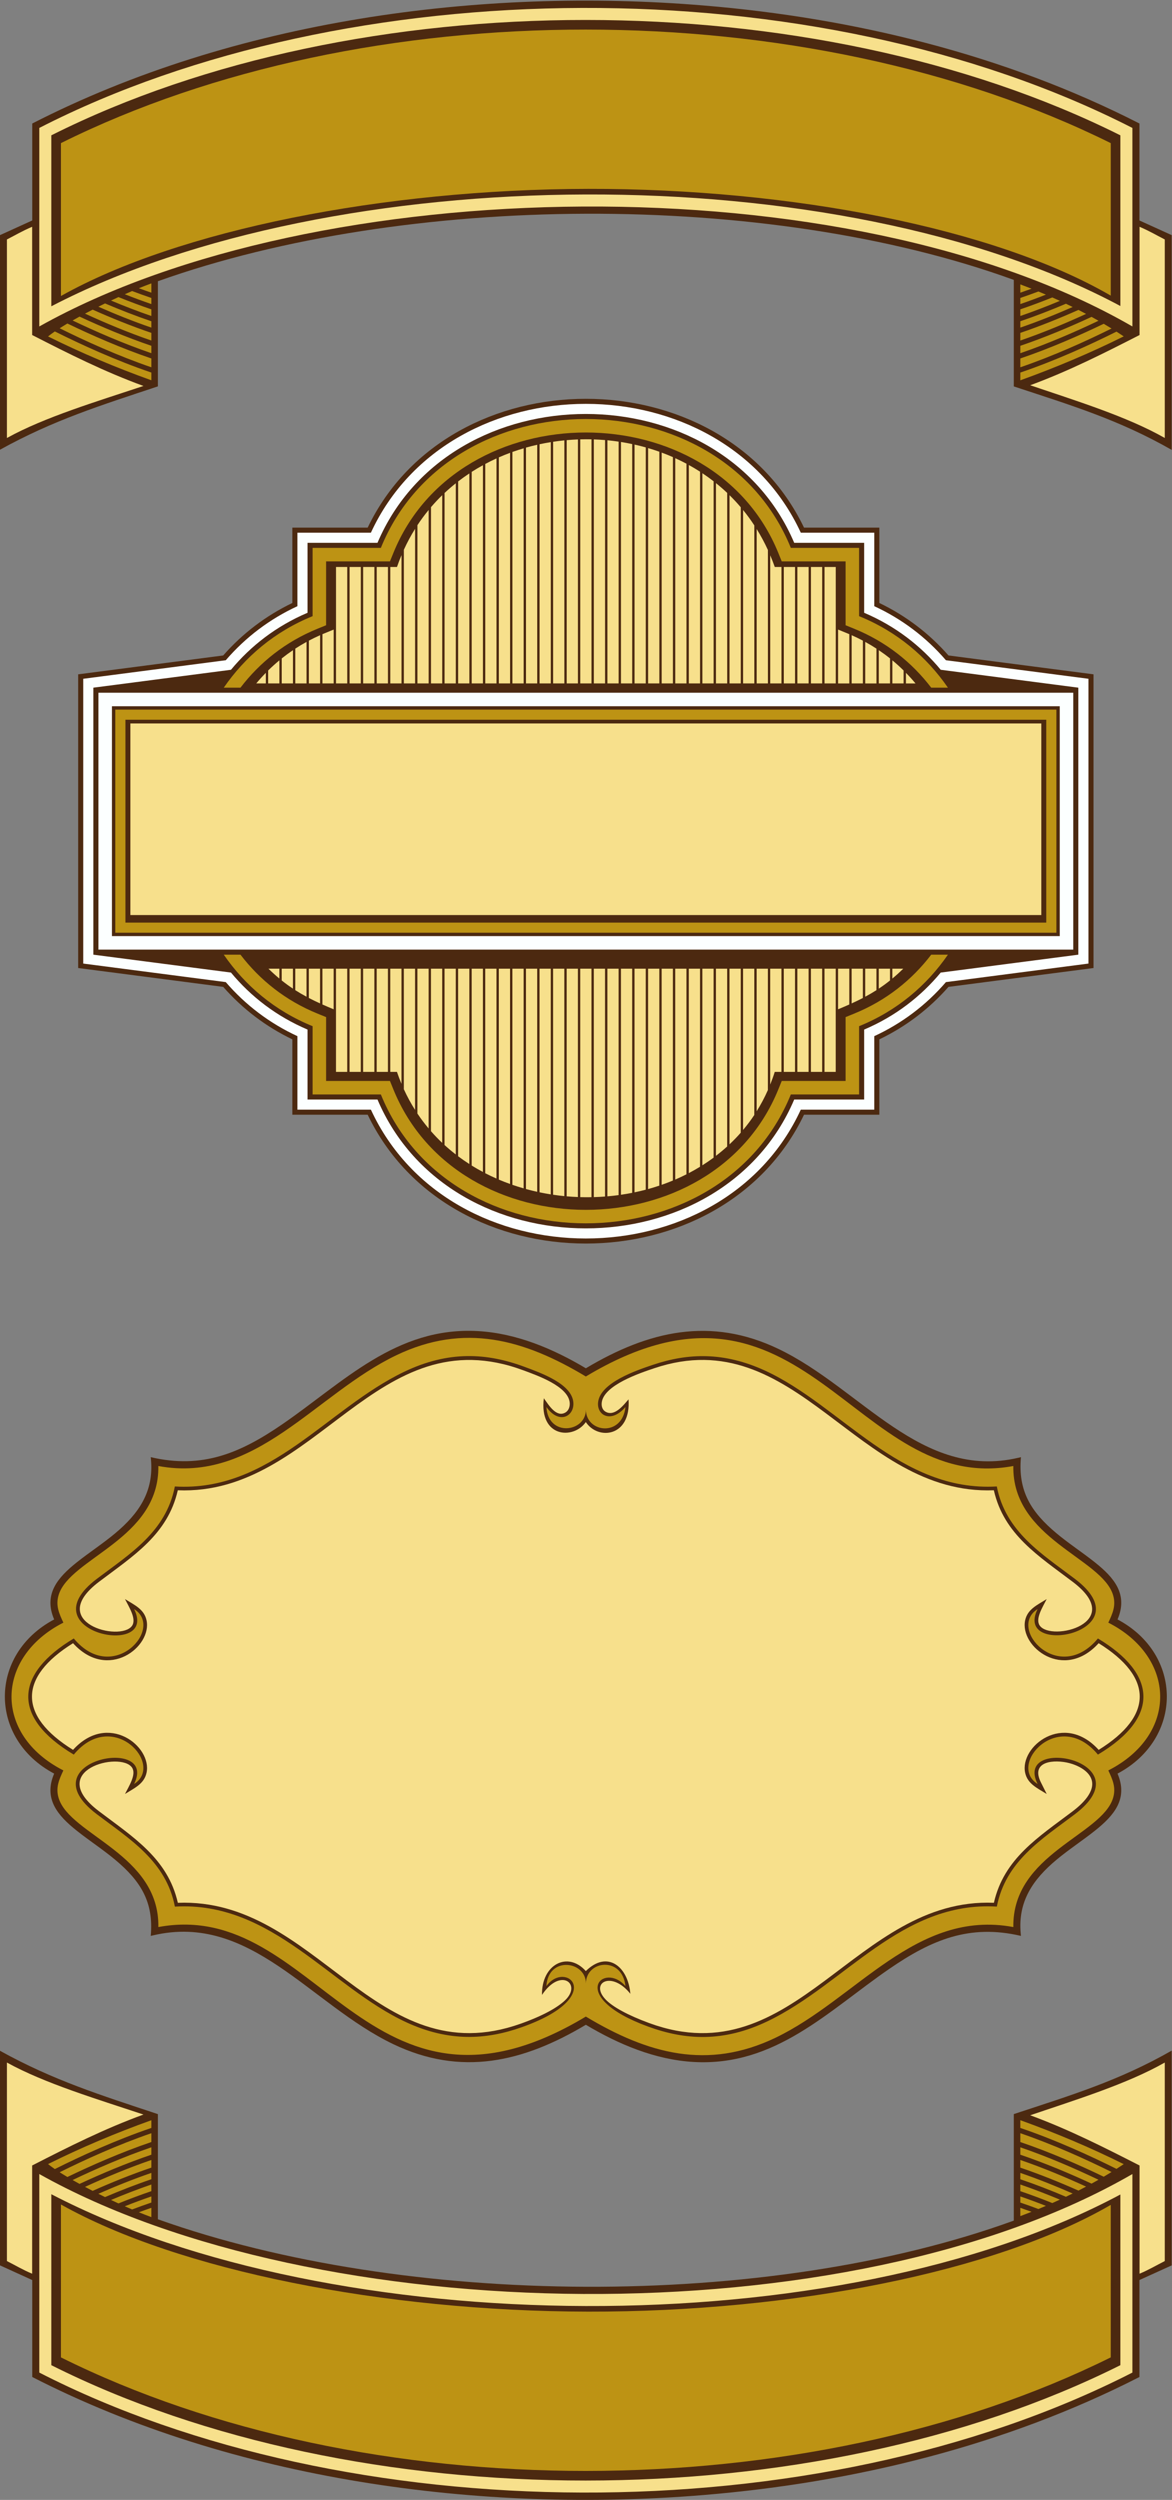 <?xml version="1.0" encoding="UTF-8" standalone="no"?>
<svg
   xmlns:dc="http://purl.org/dc/elements/1.1/"
   xmlns:cc="http://creativecommons.org/ns#"
   xmlns:rdf="http://www.w3.org/1999/02/22-rdf-syntax-ns#"
   xmlns:svg="http://www.w3.org/2000/svg"
   xmlns="http://www.w3.org/2000/svg"
   viewBox="0 0 434.427 926.507"
   height="926.507"
   width="434.427"
   xml:space="preserve"
   id="svg2"
   version="1.1"><rect x="0" y="0" width="434.427" height="926.507" fill="#808080" stroke="none"/><defs
     id="defs6" /><g
     transform="matrix(1.333,0,0,-1.333,0,926.507)"
     id="g10"><g
       transform="scale(0.1)"
       id="g12"><path
         id="path14"
         style="fill:#4c2910;fill-opacity:1;fill-rule:evenodd;stroke:none"
         d="m 2235.74,3851.25 c -229.06,-477.6 -984.25,-477.6 -1213.31,0 H 812.938 v 209.5 c -73.508,35.3 -138.434,84.57 -192.239,145.92 l -403.301,52.45 v 816.56 l 403.29,52.45 c 53.808,61.35 118.738,110.62 192.25,145.92 v 209.49 h 209.492 c 229.07,477.59 984.25,477.6 1213.31,0 h 209.49 v -209.49 c 73.51,-35.3 138.43,-84.57 192.24,-145.92 l 403.3,-52.45 v -816.56 l -403.3,-52.45 c -53.81,-61.35 -118.73,-110.62 -192.24,-145.92 v -209.5 h -209.49 v 0" /><path
         id="path16"
         style="fill:#fcffff;fill-opacity:1;fill-rule:evenodd;stroke:none"
         d="m 2226.81,3865.33 c -220.57,-477.62 -974.88,-477.62 -1195.45,0 H 827.016 v 204.35 c -76.684,35.44 -143.977,86.16 -199.203,150.26 l -396.336,51.55 v 791.81 l 396.332,51.55 c 55.222,64.11 122.511,114.83 199.207,150.27 v 204.34 h 204.344 c 220.57,477.63 974.88,477.63 1195.46,0 h 204.33 v -204.34 c 76.69,-35.44 143.99,-86.16 199.2,-150.27 l 396.34,-51.55 v -791.81 l -396.34,-51.55 c -55.21,-64.1 -122.52,-114.82 -199.2,-150.26 v -204.35 h -204.34 z m -18.31,28.16 c -203.03,-477.69 -955.8,-477.69 -1158.83,0 H 855.176 v 194.5 c -86.746,36.87 -157.692,91.91 -212.91,158.47 l -382.633,49.76 v 742.35 l 382.629,49.77 c 55.218,66.56 126.16,121.6 212.914,158.47 v 194.49 h 194.494 c 203.04,477.7 955.81,477.7 1158.83,0 h 194.49 v -194.49 c 86.74,-36.87 157.69,-91.91 212.91,-158.47 l 382.64,-49.77 v -742.35 l -382.64,-49.76 c -55.22,-66.56 -126.17,-121.6 -212.91,-158.47 v -194.5 H 2208.5 v 0" /><path
         id="path18"
         style="fill:#bd9314;fill-opacity:1;fill-rule:evenodd;stroke:none"
         d="m 2199.1,3907.57 c -193.94,-477.73 -946.09,-477.73 -1140.03,0 H 869.254 v 189.81 c -105.774,42.95 -188.086,113.29 -247.02,198.84 h 46.461 c 53.629,-70.17 125.16,-127.7 214.684,-164.05 l 23.418,-9.5 v -177.56 h 177.553 l 9.51,-23.41 c 181.3,-446.6 889.16,-446.6 1070.45,0 l 9.51,23.41 h 177.55 v 177.56 l 23.42,9.5 c 89.52,36.35 161.05,93.88 214.68,164.05 h 46.46 C 2577,4210.67 2494.69,4140.33 2388.91,4097.38 V 3907.57 H 2199.1 Z m -1576.87,1131 c 58.938,85.56 141.247,155.9 247.024,198.84 v 189.82 h 189.816 c 193.95,477.73 946.1,477.72 1140.03,0 h 189.81 v -189.82 c 105.78,-42.94 188.08,-113.28 247.02,-198.84 h -46.46 c -53.63,70.18 -125.16,127.72 -214.68,164.06 l -23.42,9.51 v 177.54 h -177.55 l -9.51,23.43 c -181.29,446.59 -889.15,446.59 -1070.45,-0.01 l -9.51,-23.42 H 906.797 v -177.54 l -23.422,-9.51 C 793.852,5166.29 722.32,5108.75 668.688,5038.57 H 622.23 v 0" /><path
         id="path20"
         style="fill:#f7e08c;fill-opacity:1;fill-rule:evenodd;stroke:none"
         d="m 2330.44,4144.36 c 10.79,4.46 21.17,8.89 31.22,13.38 v 99.52 h -31.22 v -112.9 z m 37.74,16.32 c 10.74,4.91 21.11,9.92 31.21,15.16 v 81.42 h -31.21 v -96.58 z m 37.73,18.61 c 10.65,5.71 21.02,11.74 31.22,18.24 v 59.73 h -31.22 v -77.97 z m 37.73,22.48 c 10.52,6.96 20.88,14.48 31.22,22.74 v 32.75 h -31.22 v -55.49 z m 37.74,28.04 c 10.08,8.35 20.16,17.45 30.36,27.45 h -30.36 v -27.45 z m -157.45,27.45 h -31.22 v -286.91 h 31.22 v 286.91 z m -37.74,0 h -31.22 v -286.91 h 31.22 v 286.91 z m -37.73,0 h -31.23 v -286.91 h 31.23 v 286.91 z m -37.75,0 h -31.21 v -286.91 h 31.21 v 286.91 z m -37.73,0 h -31.21 v -322.09 c 4.57,11.44 8.86,23.12 12.63,35.18 h 18.58 v 286.91 z m -37.73,0 h -31.22 v -396.49 c 11.61,18.57 22.06,38.2 31.22,58.92 v 337.57 z m -37.74,0 H 2066.3 V 3808.9 c 11.08,13.19 21.54,27.02 31.21,41.61 v 406.75 z m -37.74,0 h -31.21 v -488.33 c 10.87,10.23 21.3,20.95 31.21,32.24 v 456.09 z m -37.73,0 h -31.22 v -520.35 c 10.75,8.23 21.17,16.91 31.22,26.03 v 494.32 z m -37.73,0 h -31.22 v -546.68 c 10.66,6.73 21.09,13.82 31.22,21.31 v 525.37 z m -37.74,0 h -31.22 v -568.43 c 10.63,5.55 21.02,11.5 31.22,17.74 v 550.69 z m -37.73,0 h -31.22 v -586.34 c 10.58,4.55 20.97,9.48 31.22,14.66 v 571.68 z m -37.73,0 h -31.23 v -600.98 c 10.55,3.68 20.94,7.71 31.23,11.98 v 589 z m -37.74,0 h -31.22 v -612.73 c 10.51,2.91 20.92,6.12 31.22,9.58 v 603.15 z m -37.74,0 h -31.22 v -621.85 c 10.48,2.2 20.9,4.64 31.22,7.38 v 614.47 z m -37.74,0 h -31.21 v -628.54 c 10.45,1.53 20.88,3.25 31.21,5.3 v 623.24 z m -37.73,0 h -31.21 v -632.95 c 10.44,0.9 20.85,2.03 31.21,3.44 v 629.51 z m -37.74,0 h -31.21 v -635.15 c 10.42,0.3 20.83,0.86 31.21,1.67 v 633.48 z m -37.73,0 h -31.21 v -635.15 c 10.4,-0.31 20.8,-0.3 31.21,-0.11 v 635.26 z m -37.74,0 h -31.21 v -632.9 c 10.39,-0.91 20.79,-1.57 31.21,-1.98 v 634.88 z m -37.73,0 H 1538 V 3628.8 c 10.38,-1.53 20.78,-2.87 31.22,-3.89 v 632.35 z m -37.74,0 h -31.21 v -621.74 c 10.35,-2.16 20.75,-4.11 31.21,-5.76 v 627.5 z m -37.73,0 h -31.21 v -612.63 c 10.32,-2.85 20.73,-5.4 31.21,-7.72 v 620.35 z m -37.73,0 h -31.22 v -600.95 c 10.29,-3.56 20.72,-6.81 31.22,-9.81 v 610.76 z m -37.74,0 h -31.22 v -586.43 c 10.26,-4.37 20.7,-8.37 31.22,-12.15 v 598.58 z m -37.74,0 h -31.22 v -568.71 c 10.24,-5.28 20.67,-10.17 31.22,-14.81 v 583.52 z m -37.73,0 h -31.22 v -547.31 c 10.19,-6.32 20.62,-12.26 31.22,-17.9 v 565.21 z m -37.74,0 h -31.21 v -521.51 c 10.14,-7.58 20.55,-14.79 31.21,-21.61 v 543.12 z m -37.73,0 h -31.22 v -490.29 c 10.07,-9.18 20.48,-17.95 31.22,-26.26 v 516.55 z m -37.73,0 h -31.23 v -451.85 c 9.96,-11.34 20.35,-22.19 31.23,-32.47 v 484.32 z m -37.74,0 h -31.22 v -402.81 c 9.73,-14.49 20.16,-28.3 31.22,-41.44 v 444.25 z m -37.74,0 h -31.22 v -335.13 c 9.27,-20.21 19.68,-39.45 31.22,-57.61 v 392.74 z m -37.73,0 h -31.22 v -286.91 h 18.59 c 3.82,-11.39 8.08,-22.44 12.63,-33.24 v 320.15 z m -37.74,0 h -31.22 v -286.91 h 31.22 v 286.91 z m -37.73,0 h -31.22 v -286.91 h 31.22 v 286.91 z m -37.74,0 h -31.217 v -286.91 h 31.217 v 286.91 z m -37.729,0 h -31.223 v -286.91 h 31.223 v 286.91 z m -37.734,0 h -31.223 v -99.52 c 10.051,-4.49 20.43,-8.92 31.223,-13.38 v 112.9 z m -37.743,0 H 858.77 v -81.41 c 10.097,-5.25 20.472,-10.26 31.214,-15.17 v 96.58 z m -37.734,0 h -31.215 v -59.72 c 10.195,-6.5 20.563,-12.54 31.215,-18.25 v 77.97 z m -37.734,0 h -31.215 v -32.75 c 10.336,-8.25 20.699,-15.77 31.215,-22.74 v 55.49 z m -37.735,0 h -30.343 c 10.203,-10 20.277,-19.09 30.343,-27.45 v 27.45 z m 1768.939,793.09 c -8.45,10.15 -17.32,19.98 -26.61,29.47 v -29.47 h 26.61 z m -33.12,36.01 c -9.96,9.8 -20.35,19.22 -31.22,28.21 v -64.22 h 31.22 v 36.01 z m -37.74,33.51 c -10.02,8.01 -20.43,15.66 -31.22,22.94 v -92.46 h 31.22 v 69.52 z m -37.73,27.26 c -10.09,6.57 -20.5,12.8 -31.22,18.69 v -115.47 h 31.22 v 96.78 z m -37.74,22.2 c -10.12,5.36 -20.53,10.41 -31.21,15.13 v -134.11 h 31.21 v 118.98 z m -37.73,17.96 -31.22,12.84 v -149.78 h 31.22 v 136.94 z m -37.73,186.82 h -31.22 v -323.76 h 31.22 v 323.76 z m -37.74,0 h -31.22 v -323.76 h 31.22 v 323.76 z m -37.73,0 h -31.23 v -323.76 h 31.23 v 323.76 z m -37.75,0 h -31.21 v -323.76 h 31.21 v 323.76 z m -37.73,0 h -18.58 c -3.88,11.1 -8.17,21.84 -12.63,32.41 v -356.17 h 31.21 v 323.76 z m -37.73,47.34 c -9.37,20.42 -19.8,39.82 -31.22,58.19 v -429.29 h 31.22 v 371.1 z m -37.74,68.29 c -9.78,14.94 -20.17,29.22 -31.21,42.74 v -482.13 h 31.21 v 439.39 z m -37.74,50.46 c -9.97,11.72 -20.38,22.91 -31.21,33.53 v -523.38 h 31.21 v 489.85 z m -37.73,39.86 c -10.08,9.53 -20.49,18.61 -31.22,27.22 v -556.93 h 31.22 v 529.71 z m -37.73,32.28 c -10.16,7.88 -20.57,15.37 -31.22,22.46 v -584.45 h 31.22 v 561.99 z m -37.74,26.73 c -10.2,6.57 -20.62,12.75 -31.22,18.6 v -607.32 h 31.22 v 588.72 z m -37.73,22.18 c -10.25,5.47 -20.66,10.56 -31.22,15.36 v -626.26 h 31.22 v 610.9 z m -37.73,18.33 c -10.28,4.51 -20.7,8.68 -31.23,12.58 v -641.81 h 31.23 v 629.23 z m -37.74,14.98 c -10.3,3.68 -20.73,7.03 -31.22,10.11 v -654.32 h 31.22 v 644.21 z m -37.74,12 c -10.33,2.91 -20.74,5.54 -31.22,7.89 v -664.1 h 31.22 v 656.21 z m -37.74,9.29 c -10.35,2.2 -20.75,4.17 -31.21,5.82 v -671.32 h 31.21 v 665.5 z m -37.73,6.76 c -10.37,1.53 -20.77,2.85 -31.21,3.85 v -676.11 h 31.21 v 672.26 z m -37.74,4.37 c -10.39,0.87 -20.79,1.5 -31.21,1.84 v -678.47 h 31.21 v 676.63 z m -37.73,2.06 c -10.41,0.24 -20.81,0.16 -31.21,-0.12 v -678.57 h 31.21 v 678.69 z m -37.74,-0.28 c -10.42,-0.39 -20.82,-1.1 -31.21,-2.02 v -676.39 h 31.21 v 678.41 z m -37.73,-2.61 c -10.44,-1.03 -20.85,-2.32 -31.22,-3.88 v -671.92 h 31.22 v 675.8 z m -37.74,-4.92 c -10.45,-1.69 -20.87,-3.59 -31.21,-5.82 v -665.06 h 31.21 v 670.88 z m -37.73,-7.32 c -10.48,-2.37 -20.9,-4.95 -31.21,-7.88 v -655.68 h 31.21 v 663.56 z m -37.73,-9.84 c -10.5,-3.11 -20.92,-6.47 -31.22,-10.15 v -643.57 h 31.22 v 653.72 z m -37.74,-12.56 c -10.53,-3.91 -20.94,-8.11 -31.22,-12.62 v -628.54 h 31.22 v 641.16 z m -37.74,-15.55 c -10.56,-4.8 -20.97,-9.91 -31.22,-15.35 v -610.26 h 31.22 v 625.61 z m -37.73,-18.91 c -10.59,-5.82 -21.03,-11.93 -31.22,-18.45 v -588.25 h 31.22 v 606.7 z m -37.74,-22.8 c -10.66,-7.03 -21.07,-14.45 -31.21,-22.26 v -561.64 h 31.21 v 583.9 z m -37.73,-27.39 c -10.74,-8.56 -21.15,-17.56 -31.22,-26.99 v -529.52 h 31.22 v 556.51 z m -37.73,-33.1 c -10.88,-10.55 -21.26,-21.68 -31.23,-33.29 v -490.12 h 31.23 v 523.41 z m -37.74,-41.08 c -11.05,-13.41 -21.48,-27.5 -31.22,-42.27 v -440.06 h 31.22 v 482.33 z m -37.74,-52.47 c -11.49,-18.37 -21.9,-37.78 -31.22,-58.15 v -371.71 h 31.22 v 429.86 z m -37.73,-73.14 c -4.52,-10.72 -8.78,-21.68 -12.63,-32.96 h -18.59 v -323.76 h 31.22 v 356.72 z m -37.74,-32.96 h -31.22 v -323.76 h 31.22 v 323.76 z m -37.73,0 h -31.22 v -323.76 h 31.22 v 323.76 z m -37.74,0 h -31.217 v -323.76 h 31.217 v 323.76 z m -37.729,0 h -31.223 v -323.76 h 31.223 v 323.76 z m -37.734,-173.98 -31.223,-12.84 v -136.94 h 31.223 v 149.78 z m -37.743,-15.67 c -10.683,-4.72 -21.089,-9.77 -31.214,-15.13 v -118.98 h 31.214 v 134.11 z m -37.734,-18.64 c -10.723,-5.89 -21.125,-12.12 -31.215,-18.69 v -96.78 h 31.215 v 115.47 z m -37.734,-23.01 c -10.786,-7.28 -21.184,-14.93 -31.215,-22.94 v -69.52 h 31.215 v 92.46 z m -37.735,-28.24 c -10.859,-8.99 -21.261,-18.41 -31.215,-28.21 v -36.01 h 31.215 v 64.22 z m -37.734,-34.75 c -9.281,-9.49 -18.149,-19.32 -26.606,-29.47 h 26.606 v 29.47 0" /><path
         id="path22"
         style="fill:#fcffff;fill-opacity:1;fill-rule:evenodd;stroke:none"
         d="M 273.711,5024.49 H 2984.45 V 4310.3 H 273.711 v 714.19 z m 37.543,-37.54 H 2946.91 v -639.1 H 311.254 v 639.1 0" /><path
         id="path24"
         style="fill:#f7e08c;fill-opacity:1;fill-rule:evenodd;stroke:none"
         d="M 362.551,4939.1 V 4406.38 H 2895.62 V 4939.1 H 362.551 v 0" /><path
         id="path26"
         style="fill:#bd9314;fill-opacity:1;fill-rule:evenodd;stroke:none"
         d="M 320.641,4977.56 H 2937.52 V 4357.23 H 320.641 v 620.33 z m 28.16,-28.15 V 4385.39 H 2909.37 v 564.02 H 348.801 v 0" /><path
         id="path28"
         style="fill:#4c2910;fill-opacity:1;fill-rule:evenodd;stroke:none"
         d="m 150.609,2447.93 c -29.984,69.88 9.403,116.23 63.079,158.89 35.003,27.82 72.535,52.11 106.925,80.88 64.953,54.31 107.332,115.44 99.215,204.42 l -0.64,7.03 c 143.136,-33.52 248.632,10.95 366,91.59 169.347,116.38 316.522,271.96 544.242,258.91 106.82,-6.13 208.73,-49.1 299.65,-103.41 174.7,104.35 347.17,144.15 535.68,53.8 230.79,-110.63 396.63,-365.92 667.34,-302.5 l 6.88,1.61 c -8.63,-94.45 28.51,-152.87 98.57,-211.45 34.39,-28.77 71.92,-53.06 106.92,-80.88 53.69,-42.66 93.07,-89.01 63.08,-158.89 182.79,-96.76 182.79,-331.87 0,-428.62 29.99,-69.88 -9.39,-116.24 -63.08,-158.89 -35,-27.82 -72.53,-52.12 -106.92,-80.88 -64.95,-54.31 -107.34,-115.44 -99.22,-204.42 l 0.65,-7.03 c -143.14,33.53 -248.65,-10.95 -366.01,-91.6 -169.36,-116.38 -316.51,-271.94 -544.21,-258.9 -106.85,6.11 -208.75,49.1 -299.68,103.41 -174.69,-104.34 -347.15,-144.15 -535.64,-53.82 -230.752,110.59 -396.67,365.93 -667.381,302.52 l -6.871,-1.61 c 8.621,94.45 -28.512,152.87 -98.579,211.45 -34.386,28.76 -71.918,53.06 -106.925,80.88 -53.672,42.65 -93.059,89.01 -63.075,158.89 -182.789,96.75 -182.789,331.86 0,428.62 v 0" /><path
         id="path30"
         style="fill:#bd9314;fill-opacity:1;fill-rule:evenodd;stroke:none"
         d="m 2817.82,1592.68 c -3.12,203.44 246.35,255.29 277.41,359.06 8.73,29.19 -1.71,51.53 -13.28,76.42 195.05,99.38 189.44,314.38 0,410.9 11.57,24.89 22.01,47.24 13.28,76.43 -30.99,103.55 -280.76,156.11 -277.43,359.06 -442.76,-82.51 -581.06,614.09 -1188.72,248.87 -172.74,103.8 -338.67,149.35 -527.19,58.99 C 877.063,3074.66 710.902,2824.13 440.344,2874.55 443.469,2671.1 193.996,2619.26 162.93,2515.49 c -8.735,-29.19 1.718,-51.54 13.281,-76.43 -189.449,-96.52 -195.047,-311.52 0,-410.9 -11.563,-24.89 -22.016,-47.23 -13.281,-76.42 30.996,-103.55 280.765,-156.11 277.425,-359.06 442.844,82.52 580.925,-614.086 1188.725,-248.88 172.7,-103.8 338.74,-149.32 527.22,-58.98 224.81,107.76 390.97,358.28 661.52,307.86 z M 1739.25,1428.4 c -9.04,84.31 -109.95,71.7 -109.95,7.26 0,63.39 -105.09,77.05 -109.94,-7.26 53.57,74.93 171.49,-28.94 -68.27,-114.08 -100.37,-35.64 -202.91,-40.85 -320.54,13.27 -211.812,97.46 -374.249,337.77 -644.222,321.93 -24.64,126.6 -125.824,187.68 -217.703,257.39 -195.598,148.38 172.652,220.41 104.23,83.57 85.297,53.33 -58.89,212.76 -167.718,81.68 -174.18,104.09 -163.094,225.05 0.023,322.9 108.82,-131.04 252.988,28.37 167.695,81.69 69.219,-138.45 -298.984,-63.73 -103.632,84.04 92.711,70.13 192.265,130.52 217.007,256.88 265.297,-15.92 422.395,215.66 637.66,318.83 123.6,59.24 230.4,52.75 335.9,13.31 43.48,-16.26 131.18,-46.78 134.64,-99.32 2.48,-37.72 -39.57,-61.57 -75.07,-11.9 4.85,-84.32 109.94,-70.66 109.94,-7.26 0,-64.44 100.91,-77.06 109.95,7.26 -39.16,-45.6 -79.24,-24.03 -76.26,11.9 4.61,55.69 106.96,90.07 153.37,105.64 97.38,32.69 197.18,35.98 311.13,-16.43 211.87,-97.43 374.37,-337.82 644.35,-321.99 24.64,-126.61 125.82,-187.68 217.69,-257.39 195.6,-148.39 -172.64,-220.41 -104.23,-83.57 -85.29,-53.32 58.88,-212.73 167.71,-81.7 163.1,-97.84 174.2,-218.8 0.02,-322.89 -108.82,131.08 -253.03,-28.35 -167.73,-81.68 -68.43,136.88 300.52,64.88 103.64,-84.05 -92.71,-70.12 -192.26,-130.51 -217.01,-256.87 -265.29,15.92 -422.38,-215.65 -637.64,-318.82 -122.14,-58.55 -227.92,-52.9 -332.25,-14.69 -228.78,83.8 -123.08,182.55 -62.79,112.35 v 0" /><path
         id="path32"
         style="fill:#f7e08c;fill-opacity:1;fill-rule:evenodd;stroke:none"
         d="m 2763.76,1660.17 c 27.91,123.17 124.15,182.61 219.03,254.39 24.33,18.4 65.41,55.17 51.73,90.44 -9.1,23.48 -38.3,37.59 -61.12,43.54 -40.85,10.65 -108.9,6.34 -78.99,-53.5 l 16.19,-32.38 c -26.69,16.69 -53.12,28.07 -59.87,58.73 -16.21,73.57 107.32,171.11 204.36,63.93 152.71,94.56 151.72,202.25 -0.04,296.56 -97.02,-107.11 -220.53,-9.62 -204.32,63.96 6.75,30.66 33.18,42.05 59.87,58.73 -10.92,-21.86 -32.46,-54.73 -19.44,-73.56 31.98,-46.25 242.48,7.19 92.22,121.2 -94.71,71.85 -191.92,131.66 -219.73,254.9 -382.65,-14.86 -547.97,472.32 -944.05,339.37 -39.49,-13.26 -142.37,-47.35 -146.46,-96.83 -0.89,-10.76 3.02,-19.36 9.99,-23.67 24.98,-15.48 50.01,16.87 64.64,33.9 7.48,-104.56 -85.08,-114.39 -118.75,-63.17 -34.35,-49.4 -130.23,-43.33 -116.76,66.25 13.66,-19.11 34.77,-54.41 60.08,-39.63 9.1,5.33 12.59,16.47 11.93,26.49 -3.06,46.46 -91.57,76.82 -128.05,90.45 C 1045.97,3293.63 881.5,2791.5 494.398,2807.06 466.5,2683.89 370.254,2624.44 275.371,2552.67 c -149.672,-113.22 59.359,-168.37 91.68,-122.55 13.375,18.96 -8.504,52.49 -19.488,74.45 26.695,-16.68 53.117,-28.07 59.871,-58.72 16.211,-73.58 -107.293,-171.08 -204.321,-63.97 -151.75,-94.31 -152.754,-202 -0.031,-296.56 97.047,107.18 220.563,9.65 204.352,-63.93 -6.758,-30.66 -33.176,-42.04 -59.871,-58.73 10.921,21.85 32.453,54.73 19.433,73.57 -31.969,46.25 -242.484,-7.21 -92.215,-121.21 94.715,-71.86 191.914,-131.65 219.727,-254.9 387.187,15.06 548.852,-479.78 953.172,-336.2 64.47,22.89 102.68,45.46 123.03,64.5 48.65,45.5 -11.62,93.65 -63.54,15.61 -1.58,84.92 71.66,122.59 121.85,66.24 59.78,59.31 117.77,12.52 123.84,-63.17 -52.1,65.38 -113.79,30.83 -68.43,-16.22 19.09,-19.79 60.37,-43.02 121.11,-65.27 407.23,-149.16 572.47,350.07 958.22,334.56 v 0" /><path
         id="path34"
         style="fill:#4c2910;fill-opacity:1;fill-rule:evenodd;stroke:none"
         d="m 3168.48,6337.56 89.68,-40.75 v -597.14 c -147.46,84.19 -279.82,123.92 -439.05,176.5 v 296.15 c -687.94,249.91 -1691.47,241.84 -2380.055,-3.71 V 5876.27 C 279.867,5823.33 148.363,5782.38 0,5700.15 v 596.65 l 89.684,40.8 v 269.53 c 560.777,287.34 1245.376,379.76 1867.926,328.08 417.16,-34.63 836.99,-136.8 1210.87,-328.07 v -269.58 0" /><path
         id="path36"
         style="fill:#f7e08c;fill-opacity:1;fill-rule:evenodd;stroke:none"
         d="m 3168.76,6319.96 c 27.12,-11.4 46.28,-23.11 70.17,-35.17 V 5732.8 c -103.6,59.15 -246.78,103.46 -374.22,146.62 106.42,39.05 204.15,88.57 304.05,139.65 v 300.89 z M 19.238,6284.79 c 23.828,12.07 43.004,23.8 70.164,35.21 V 6019.08 C 192.141,5966.43 291.234,5916.61 398.965,5877.45 269.625,5834.4 123.531,5790.6 19.238,5732.8 v 551.99 0" /><path
         id="path38"
         style="fill:#bd9314;fill-opacity:1;fill-rule:evenodd;stroke:none"
         d="m 133.645,6015.14 c 91.191,-45.42 187.312,-86.06 287.257,-121.96 v 21.48 c -98.961,33.62 -195.953,78.13 -268.406,114.37 -7.379,-5.03 -13.726,-9.69 -18.851,-13.89 z m 287.257,-85.81 v 24.54 c -83.797,28.46 -166.183,64.74 -233.464,97.19 -7.676,-4.56 -14.883,-8.97 -21.524,-13.2 70.07,-34.8 161.559,-76.48 254.988,-108.53 z m 0,39.2 v 20.55 c -70.254,23.87 -139.507,53.22 -199.707,81.21 -6.629,-3.64 -13.066,-7.24 -19.261,-10.79 64.035,-30.61 140.82,-64.16 218.968,-90.97 z m 0,35.21 v 21.28 c -56.468,19.18 -112.289,41.91 -163.285,64.62 -7.207,-3.71 -14.281,-7.41 -21.187,-11.1 56.285,-25.9 119.91,-52.64 184.472,-74.8 z m 0,35.94 v 17.63 c -43.988,14.94 -87.582,32.04 -128.812,49.6 -6.227,-3.03 -12.406,-6.09 -18.52,-9.15 46.457,-20.44 96.606,-40.68 147.332,-58.08 z m 0,32.29 v 18.48 c -30.918,10.5 -61.644,22.06 -91.492,34.1 -6.89,-3.16 -13.785,-6.37 -20.644,-9.62 36.175,-15.18 73.988,-29.87 112.136,-42.96 z m 0,33.14 v 17 c -17.937,6.09 -35.812,12.54 -53.488,19.24 -6.773,-2.88 -13.59,-5.84 -20.434,-8.88 24.258,-9.59 49.02,-18.82 73.922,-27.36 z m 0,31.66 v 25.89 c -11.23,-4.12 -22.875,-8.65 -34.769,-13.5 11.539,-4.26 23.14,-8.4 34.769,-12.39 z M 2837.26,5893.14 c 99.55,35.83 195.72,76.51 287.51,122.16 -6.59,4.44 -13.29,8.84 -20.13,13.22 -72.34,-36.14 -168.89,-80.4 -267.38,-113.85 v -21.53 z m 253.62,144.04 c -7.13,4.42 -14.38,8.8 -21.72,13.13 -66.99,-32.26 -148.75,-68.2 -231.9,-96.44 v -24.54 c 92.83,31.85 183.72,73.19 253.62,107.85 z m -36.24,21.57 c -6.36,3.63 -12.78,7.23 -19.28,10.8 -59.82,-27.77 -128.47,-56.82 -198.1,-80.46 v -20.56 c 77.51,26.59 153.67,59.8 217.38,90.22 z m -34.52,19.04 c -7.02,3.75 -14.11,7.45 -21.26,11.1 -50.55,-22.47 -105.75,-44.91 -161.6,-63.87 v -21.27 c 63.95,21.93 126.98,48.38 182.86,74.04 z m -37.33,19.18 c -6.19,3.07 -12.43,6.11 -18.69,9.1 -40.65,-17.27 -83.55,-34.05 -126.84,-48.76 v -17.63 c 50.08,17.18 99.58,37.12 145.53,57.29 z m -35.56,17.05 c -6.98,3.22 -13.97,6.39 -21.01,9.53 -29.05,-11.69 -58.92,-22.89 -88.96,-33.1 v -18.47 c 37.38,12.82 74.45,27.18 109.97,42.04 z m -38.88,17.34 c -6.92,2.98 -13.87,5.9 -20.83,8.77 -16.62,-6.26 -33.41,-12.3 -50.26,-18.02 v -17 c 23.93,8.21 47.73,17.05 71.09,26.25 z m -39.87,16.48 c -10.39,4.13 -20.8,8.14 -31.22,12.01 v -23.08 c 10.44,3.58 20.86,7.27 31.22,11.07 v 0" /><path
         id="path40"
         style="fill:#f7e08c;fill-opacity:1;fill-rule:evenodd;stroke:none"
         d="m 109.262,6594.82 c 854.832,438.21 2156.268,451.51 3039.628,0 v -551.98 c -790.98,457.28 -2269.913,431.9 -3039.628,0 v 551.98 z m 33.453,-20.53 v -475.36 c 783.558,407.81 2187.695,421.03 2972.735,0.79 v 474.54 C 2261.5,7001.6 995.602,7002.34 142.715,6574.29 v 0" /><path
         id="path42"
         style="fill:#bd9314;fill-opacity:1;fill-rule:evenodd;stroke:none"
         d="m 169.477,6552.64 v -425.11 c 325.449,182.91 896.313,296.89 1465.873,297.89 566.73,1 1132.19,-110.04 1453.34,-296.83 v 424.01 c -847.3,420.38 -2072.21,421.49 -2919.213,0.04 v 0" /><path
         id="path44"
         style="fill:#4c2910;fill-opacity:1;fill-rule:evenodd;stroke:none"
         d="m 3168.48,611.277 89.68,40.743 v 597.14 c -147.46,-84.19 -279.82,-123.92 -439.05,-176.5 V 776.516 C 2131.17,526.602 1127.64,534.668 439.055,780.215 V 1072.56 C 279.867,1125.5 148.363,1166.45 0,1248.68 V 652.031 L 89.684,611.23 V 341.699 C 650.461,54.355 1335.06,-38.059 1957.61,13.621 2374.77,48.254 2794.6,150.422 3168.48,341.688 v 269.589 0" /><path
         id="path46"
         style="fill:#f7e08c;fill-opacity:1;fill-rule:evenodd;stroke:none"
         d="m 3168.76,628.879 c 27.12,11.387 46.28,23.101 70.17,35.164 v 551.977 c -103.6,-59.13 -246.78,-103.45 -374.22,-146.61 106.42,-39.05 204.15,-88.57 304.05,-139.644 V 628.879 Z M 19.238,664.043 c 23.828,-12.07 43.004,-23.801 70.164,-35.215 v 300.93 c 102.739,52.644 201.832,102.472 309.563,141.622 -129.34,43.05 -275.434,86.85 -379.727,144.64 v -551.977 0" /><path
         id="path48"
         style="fill:#bd9314;fill-opacity:1;fill-rule:evenodd;stroke:none"
         d="m 133.645,933.691 c 91.191,45.418 187.312,86.069 287.257,121.959 v -21.48 c -98.961,-33.61 -195.953,-78.135 -268.406,-114.365 -7.379,5.019 -13.726,9.687 -18.851,13.886 z m 287.257,85.809 v -24.527 c -83.797,-28.469 -166.183,-64.75 -233.464,-97.2 -7.676,4.551 -14.883,8.977 -21.524,13.204 70.07,34.793 161.559,76.472 254.988,108.523 z m 0,-39.195 v -20.559 c -70.254,-23.855 -139.507,-53.215 -199.707,-81.211 -6.629,3.645 -13.066,7.246 -19.261,10.789 64.035,30.625 140.82,64.172 218.968,90.981 z m 0,-35.215 v -21.274 c -56.468,-19.175 -112.289,-41.914 -163.285,-64.628 -7.207,3.71 -14.281,7.414 -21.187,11.105 56.285,25.898 119.91,52.645 184.472,74.797 z m 0,-35.942 V 891.523 C 376.914,876.582 333.32,859.48 292.09,841.914 c -6.227,3.035 -12.406,6.094 -18.52,9.16 46.457,20.442 96.606,40.676 147.332,58.074 z m 0,-32.293 v -18.464 c -30.918,-10.508 -61.644,-22.075 -91.492,-34.114 -6.89,3.157 -13.785,6.375 -20.644,9.629 36.175,15.176 73.988,29.864 112.136,42.949 z m 0,-33.132 v -16.996 c -17.937,-6.09 -35.812,-12.547 -53.488,-19.247 -6.773,2.879 -13.59,5.84 -20.434,8.875 24.258,9.602 49.02,18.821 73.922,27.368 z m 0,-31.664 v -25.887 c -11.23,4.121 -22.875,8.652 -34.769,13.496 11.539,4.266 23.14,8.406 34.769,12.391 z M 2837.26,1055.69 c 99.55,-35.84 195.72,-76.51 287.51,-122.155 -6.59,-4.441 -13.29,-8.847 -20.13,-13.222 -72.34,36.14 -168.89,80.397 -267.38,113.847 v 21.53 z m 253.62,-144.042 c -7.13,-4.414 -14.38,-8.796 -21.72,-13.132 -66.99,32.265 -148.75,68.203 -231.9,96.445 v 24.539 c 92.83,-31.844 183.72,-73.191 253.62,-107.852 z m -36.24,-21.558 c -6.36,-3.637 -12.78,-7.238 -19.28,-10.805 -59.82,27.766 -128.47,56.809 -198.1,80.461 v 20.559 c 77.51,-26.594 153.67,-59.805 217.38,-90.215 z m -34.52,-19.055 c -7.02,-3.738 -14.11,-7.441 -21.26,-11.094 -50.55,22.469 -105.75,44.903 -161.6,63.868 v 21.281 c 63.95,-21.945 126.98,-48.391 182.86,-74.055 z m -37.33,-19.172 c -6.19,-3.074 -12.43,-6.101 -18.69,-9.109 -40.65,17.273 -83.55,34.062 -126.84,48.762 v 17.632 c 50.08,-17.175 99.58,-37.117 145.53,-57.285 z m -35.56,-17.05 c -6.98,-3.219 -13.97,-6.395 -21.01,-9.532 -29.05,11.692 -58.92,22.895 -88.96,33.098 v 18.476 c 37.38,-12.824 74.45,-27.187 109.97,-42.042 z m -38.88,-17.34 c -6.92,-2.981 -13.87,-5.903 -20.83,-8.774 -16.62,6.262 -33.41,12.297 -50.26,18.02 v 17.004 c 23.93,-8.215 47.73,-17.051 71.09,-26.25 z m -39.87,-16.489 c -10.39,-4.121 -20.8,-8.132 -31.22,-12.011 v 23.086 c 10.44,-3.582 20.86,-7.274 31.22,-11.075 v 0" /><path
         id="path50"
         style="fill:#f7e08c;fill-opacity:1;fill-rule:evenodd;stroke:none"
         d="M 109.262,354.004 C 964.094,-84.199 2265.53,-97.5 3148.89,354.004 V 905.996 C 2357.91,448.711 878.977,474.094 109.262,905.996 V 354.004 Z m 33.453,20.539 V 849.902 C 926.273,442.09 2330.41,428.879 3115.45,849.109 V 374.57 C 2261.5,-52.773 995.602,-53.496 142.715,374.543 v 0" /><path
         id="path52"
         style="fill:#bd9314;fill-opacity:1;fill-rule:evenodd;stroke:none"
         d="M 169.477,396.191 V 821.309 C 494.926,638.391 1065.79,524.414 1635.35,523.406 2202.08,522.41 2767.54,633.457 3088.69,820.234 V 396.238 C 2241.39,-24.152 1016.48,-25.254 169.477,396.191 v 0" /></g></g></svg>